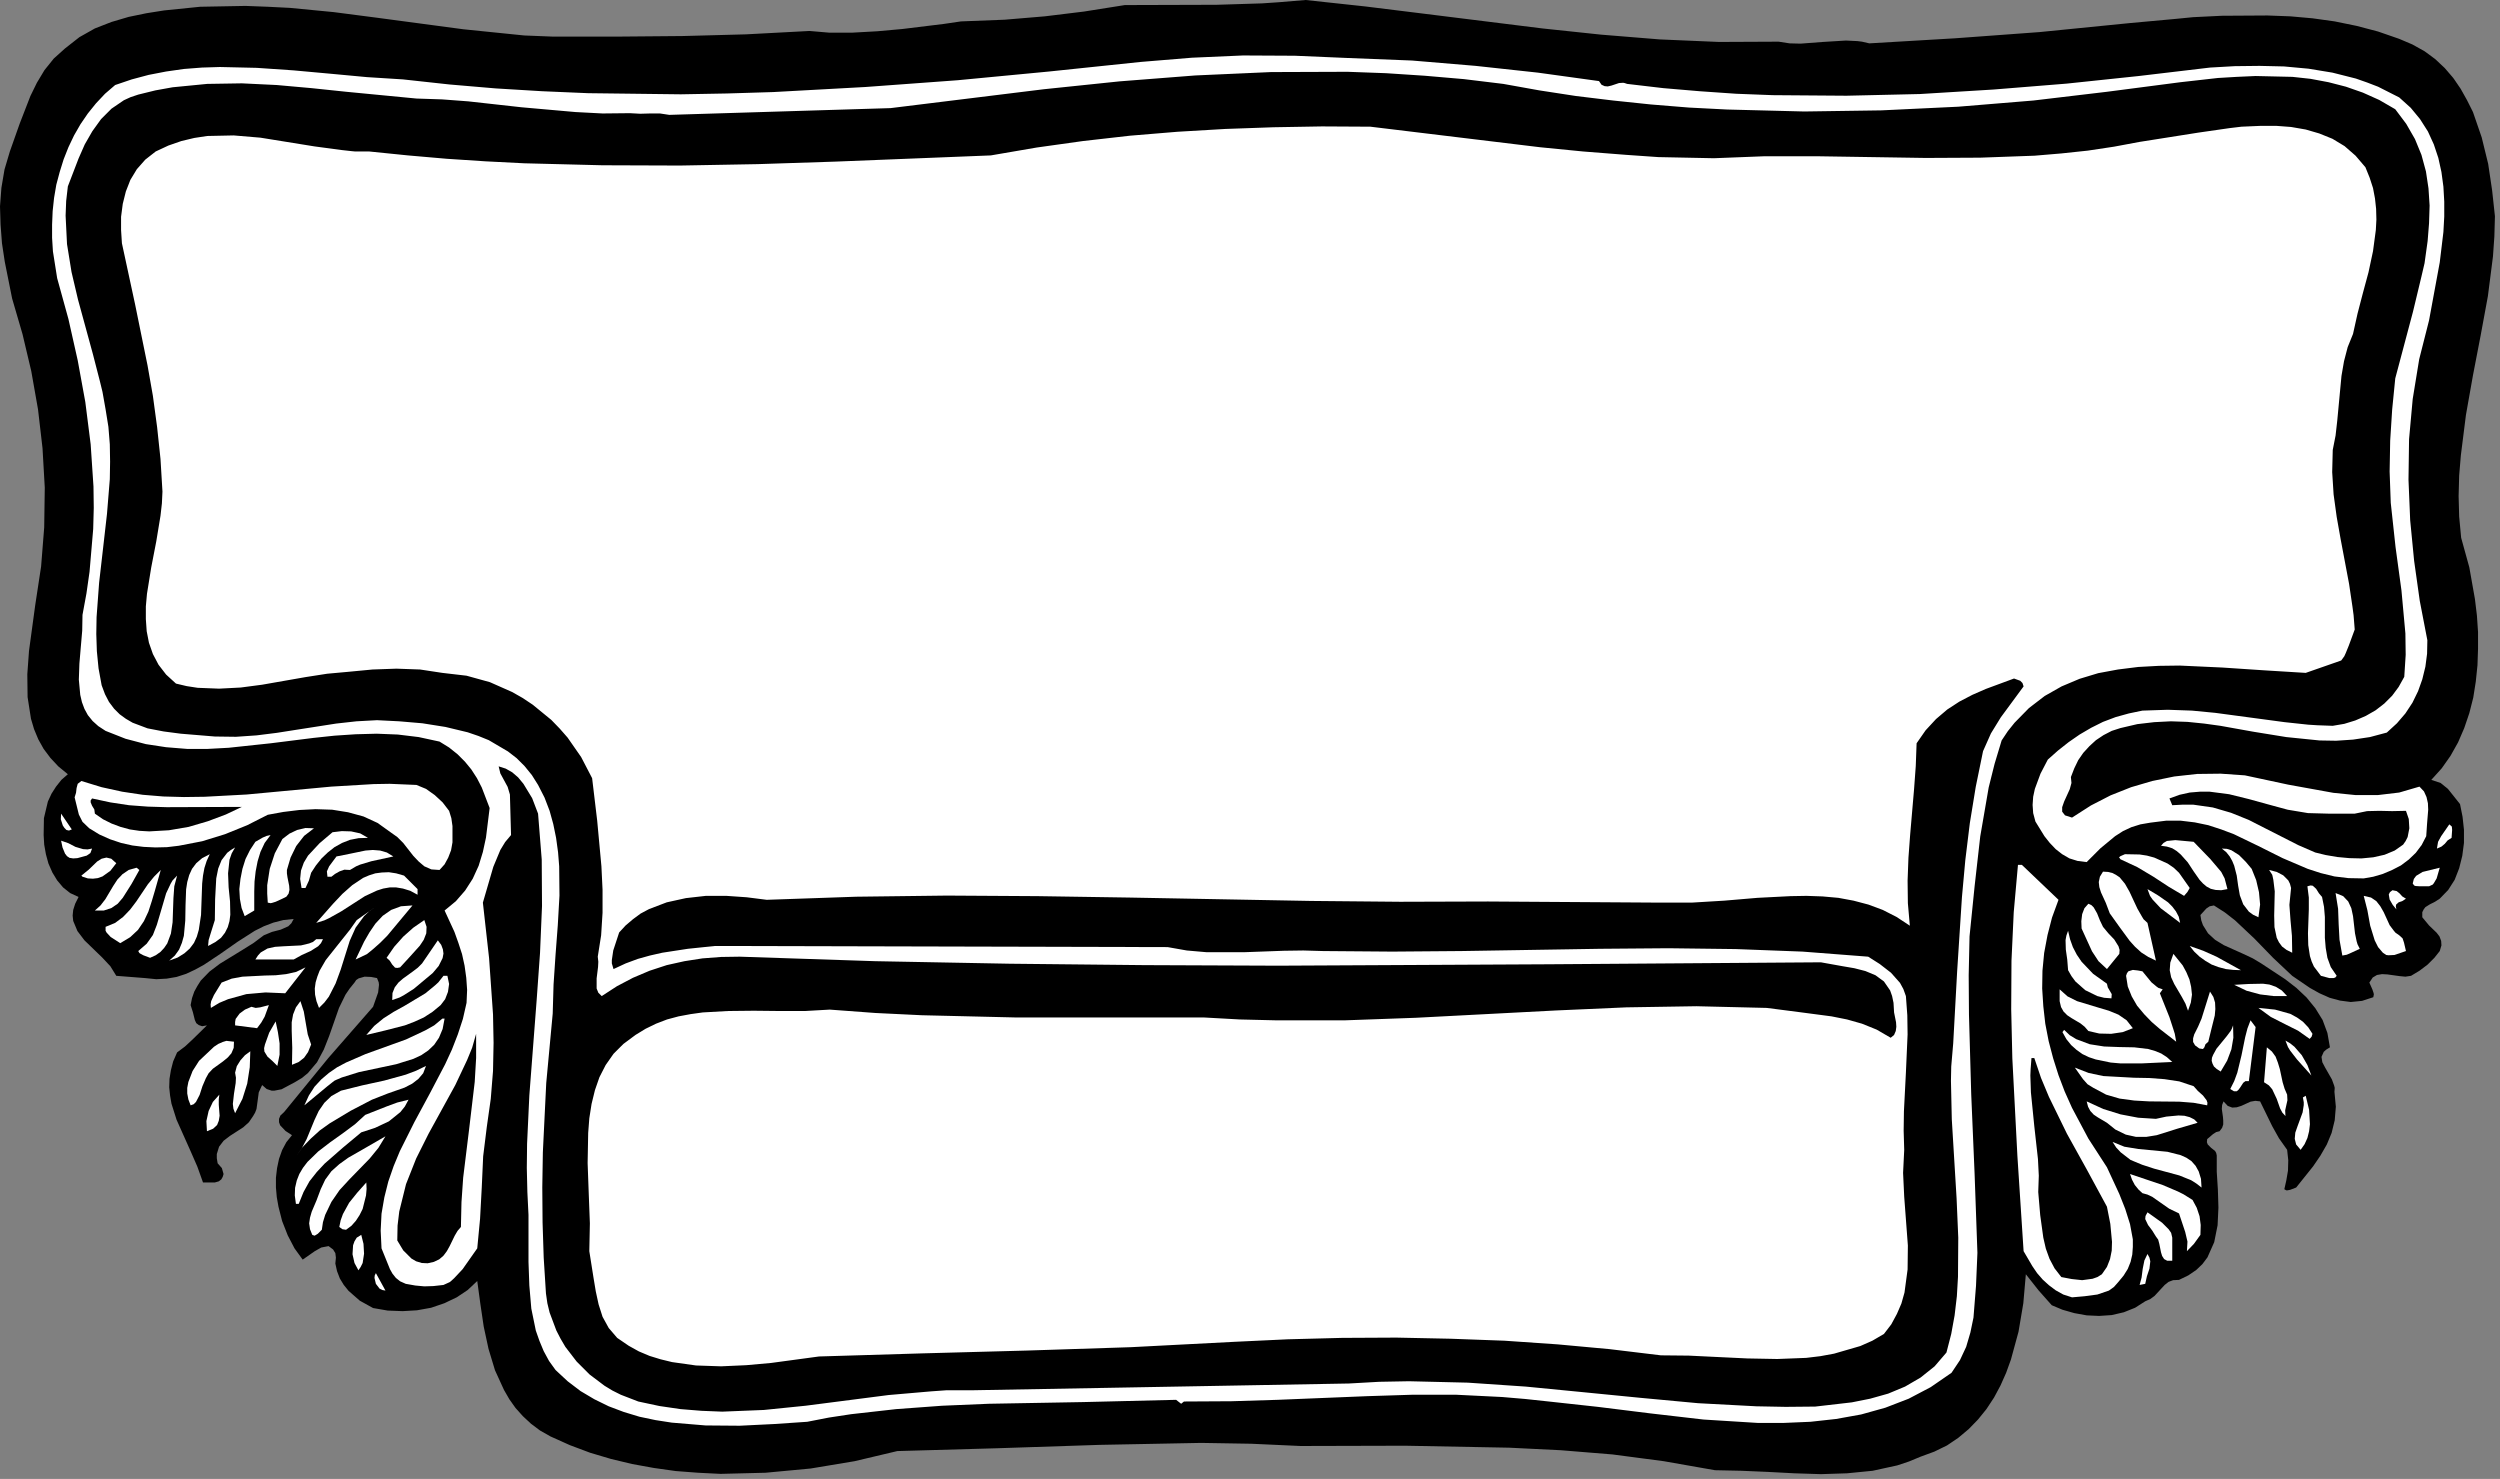 <?xml version="1.0" encoding="UTF-8" standalone="no"?>
<svg
   xmlns:dc="http://purl.org/dc/elements/1.1/"
   xmlns:cc="http://creativecommons.org/ns#"
   xmlns:rdf="http://www.w3.org/1999/02/22-rdf-syntax-ns#"
   xmlns:svg="http://www.w3.org/2000/svg"
   xmlns="http://www.w3.org/2000/svg"
   xmlns:sodipodi="http://sodipodi.sourceforge.net/DTD/sodipodi-0.dtd"
   xmlns:inkscape="http://www.inkscape.org/namespaces/inkscape"
   version="1.0"
   width="156.598mm"
   height="92.639mm"
   id="svg156"
   sodipodi:docname="CC001038.WMF">
  <rect width="100%" height="100%" fill="#808080" stroke="none"/>
  <sodipodi:namedview
     pagecolor="#ffffff"
     bordercolor="#666666"
     borderopacity="1"
     objecttolerance="10"
     gridtolerance="10"
     guidetolerance="10"
     inkscape:pageopacity="0"
     inkscape:pageshadow="2"
     inkscape:window-width="640"
     inkscape:window-height="480"
     id="namedview158" />
  <defs
     id="defs6">
    <clipPath
       clipPathUnits="userSpaceOnUse"
       id="clipWmfPath1">
      <path
         d="M 0,0 L 591.733,0 L 591.733,350 L 0,350 z"
         id="path2" />
    </clipPath>
    <pattern
       id="WMFhbasepattern"
       patternUnits="userSpaceOnUse"
       width="6"
       height="6"
       x="0"
       y="0" />
  </defs>
  <path
     style="fill:#000000;fill-rule:nonzero;fill-opacity:1;stroke:none;"
     clip-path="url(#clipWmfPath1)"
     d="  M 421.086,9.865   L 423.686,10.265   L 426.285,10.331   L 431.551,9.931   L 437.017,9.598   L 439.75,9.731   L 440.817,9.865   L 442.55,10.265   L 462.881,9.065   L 482.812,7.599   L 504.21,5.466   L 515.142,4.466   L 519.208,4.066   L 526.007,3.733   L 536.806,3.666   L 542.206,3.866   L 547.472,4.333   L 552.738,5.066   L 557.937,6.132   L 563.003,7.465   L 568.003,9.198   L 571.136,10.531   L 574.002,12.131   L 576.535,13.997   L 578.801,16.13   L 580.801,18.463   L 582.534,20.996   L 584.068,23.729   L 585.467,26.528   L 587.534,32.527   L 589.067,38.793   L 590,45.058   L 590.667,51.19   L 590.533,55.989   L 590.2,60.722   L 589,70.12   L 587.267,79.518   L 585.467,88.85   L 583.801,98.248   L 582.601,107.779   L 582.201,112.579   L 582.068,117.444   L 582.201,122.31   L 582.668,127.309   L 584.601,134.308   L 585.934,141.84   L 586.401,145.706   L 586.667,149.638   L 586.667,153.571   L 586.534,157.503   L 586.134,161.369   L 585.534,165.169   L 584.601,168.835   L 583.401,172.367   L 581.934,175.767   L 580.135,178.966   L 578.068,181.899   L 575.602,184.632   L 577.802,185.365   L 579.535,186.764   L 582.401,190.364   L 583.001,193.363   L 583.334,196.429   L 583.334,199.562   L 582.934,202.628   L 582.201,205.561   L 581.135,208.294   L 579.601,210.693   L 577.602,212.759   L 576.468,213.493   L 575.269,214.093   L 574.202,214.759   L 573.802,215.292   L 573.469,215.959   L 573.469,217.159   L 575.069,219.092   L 576.868,220.825   L 577.535,221.691   L 577.935,222.758   L 578.002,223.824   L 577.602,225.157   L 576.335,226.757   L 574.735,228.357   L 572.802,229.823   L 570.802,231.023   L 569.469,231.223   L 568.069,231.089   L 565.203,230.689   L 563.936,230.623   L 562.737,230.823   L 561.737,231.423   L 560.937,232.622   L 561.67,234.289   L 561.937,235.089   L 562.003,235.422   L 561.87,236.088   L 559.204,236.955   L 556.537,237.221   L 554.004,236.888   L 551.538,236.222   L 549.138,235.155   L 546.872,233.889   L 542.672,231.023   L 538.139,226.757   L 533.74,222.224   L 529.14,217.892   L 526.741,216.026   L 524.141,214.359   L 523.141,214.559   L 522.341,215.092   L 520.941,216.625   L 521.141,217.892   L 521.541,219.025   L 522.741,220.958   L 524.408,222.491   L 526.474,223.757   L 531.074,225.824   L 533.34,226.89   L 535.34,228.09   L 541.006,231.823   L 543.672,233.889   L 546.072,236.155   L 548.138,238.688   L 549.871,241.487   L 551.005,244.553   L 551.605,247.953   L 550.738,248.486   L 550.138,249.019   L 549.605,250.219   L 549.805,251.485   L 550.471,252.752   L 552.071,255.551   L 552.604,257.018   L 552.738,257.551   L 552.671,258.484   L 553.004,262.017   L 552.738,265.216   L 552.004,268.216   L 550.871,270.948   L 549.338,273.615   L 547.605,276.147   L 543.605,281.146   L 542.206,281.68   L 541.539,281.813   L 541.272,281.813   L 540.806,281.546   L 541.272,279.48   L 541.672,277.147   L 541.739,274.681   L 541.472,272.215   L 539.539,269.482   L 537.939,266.616   L 535.073,260.75   L 533.94,260.617   L 532.807,260.817   L 530.607,261.817   L 529.54,262.15   L 528.474,262.217   L 527.407,261.817   L 526.407,260.75   L 526.074,261.617   L 526.007,262.55   L 526.274,264.416   L 526.341,265.283   L 526.341,266.216   L 526.074,267.016   L 525.474,267.816   L 524.674,268.016   L 523.941,268.482   L 522.541,269.682   L 522.474,270.415   L 522.674,270.948   L 523.474,271.748   L 524.408,272.481   L 524.674,272.948   L 524.808,273.548   L 524.808,277.414   L 525.074,281.613   L 525.207,285.879   L 525.008,290.078   L 524.208,294.077   L 522.608,297.677   L 521.408,299.276   L 519.941,300.676   L 518.075,301.942   L 515.875,303.009   L 514.475,303.076   L 513.409,303.476   L 512.476,304.209   L 511.676,305.075   L 510.076,306.808   L 509.076,307.541   L 507.876,308.075   L 505.476,309.608   L 502.81,310.674   L 499.944,311.341   L 496.944,311.541   L 494.011,311.407   L 491.078,310.874   L 488.278,310.074   L 485.745,309.008   L 482.612,305.475   L 479.613,301.676   L 479.013,308.541   L 477.88,315.273   L 476.08,321.872   L 474.947,325.005   L 473.613,328.004   L 472.08,330.87   L 470.28,333.603   L 468.281,336.069   L 466.081,338.336   L 463.614,340.402   L 460.948,342.202   L 457.948,343.668   L 454.682,344.868   L 451.949,346.001   L 449.149,346.934   L 443.35,348.2   L 437.284,348.8   L 431.085,349   L 424.819,348.8   L 418.486,348.467   L 412.22,348.2   L 406.021,348.067   L 393.889,345.934   L 381.757,344.334   L 369.492,343.335   L 357.293,342.735   L 332.629,342.268   L 307.899,342.335   L 296.233,341.802   L 284.368,341.602   L 260.304,342.068   L 236.107,342.868   L 212.443,343.535   L 202.311,345.934   L 191.912,347.667   L 181.246,348.667   L 170.581,348.934   L 165.248,348.667   L 159.982,348.267   L 154.783,347.534   L 149.65,346.601   L 144.65,345.401   L 139.718,343.935   L 134.918,342.135   L 130.319,340.069   L 127.852,338.669   L 125.719,337.069   L 123.786,335.269   L 122.053,333.337   L 120.586,331.27   L 119.32,329.071   L 117.187,324.405   L 115.654,319.339   L 114.52,314.074   L 113.721,308.675   L 112.987,303.276   L 110.721,305.409   L 108.121,307.142   L 105.188,308.541   L 102.055,309.608   L 98.722,310.208   L 95.323,310.408   L 91.79,310.274   L 88.323,309.674   L 85.19,307.941   L 82.524,305.608   L 81.391,304.209   L 80.458,302.676   L 79.791,300.943   L 79.391,299.143   L 79.524,297.743   L 79.391,296.677   L 78.858,295.81   L 77.791,295.01   L 76.058,295.344   L 74.525,296.21   L 71.659,298.21   L 69.725,295.544   L 68.126,292.478   L 66.792,289.078   L 65.926,285.679   L 65.526,283.413   L 65.326,281.146   L 65.326,278.814   L 65.593,276.547   L 66.059,274.348   L 66.792,272.281   L 67.792,270.415   L 69.126,268.749   L 67.592,267.749   L 66.326,266.416   L 66.059,265.683   L 66.059,264.883   L 66.393,264.083   L 67.259,263.283   L 77.725,250.486   L 88.323,238.355   L 89.523,234.955   L 89.723,233.156   L 89.657,232.556   L 89.257,231.556   L 87.857,231.289   L 86.324,231.223   L 84.924,231.623   L 84.324,232.022   L 83.924,232.622   L 82.791,234.022   L 81.791,235.488   L 80.258,238.621   L 77.925,245.287   L 76.658,248.486   L 75.058,251.485   L 72.858,254.085   L 71.459,255.218   L 69.792,256.218   L 66.659,257.884   L 64.926,258.217   L 64.326,258.217   L 63.126,257.818   L 62.06,256.884   L 61.26,258.617   L 60.993,260.617   L 60.726,262.55   L 60.393,263.416   L 59.927,264.216   L 58.927,265.683   L 57.594,266.883   L 54.394,268.949   L 52.927,270.082   L 51.861,271.482   L 51.328,273.215   L 51.328,274.214   L 51.528,275.414   L 52.527,276.547   L 52.927,277.947   L 52.727,278.614   L 52.394,279.213   L 51.794,279.68   L 50.861,279.947   L 48.061,279.947   L 46.728,276.214   L 45.128,272.548   L 41.795,265.083   L 40.595,261.284   L 40.262,259.351   L 40.062,257.418   L 40.129,255.418   L 40.462,253.352   L 40.995,251.285   L 41.929,249.153   L 43.795,247.753   L 45.595,246.086   L 48.994,242.754   L 47.861,242.954   L 47.061,242.687   L 46.461,242.221   L 46.128,241.487   L 45.662,239.621   L 45.128,237.955   L 45.462,236.288   L 45.995,234.755   L 46.728,233.422   L 47.528,232.156   L 49.594,230.023   L 52.061,228.157   L 57.394,224.891   L 60.06,223.224   L 62.46,221.424   L 64.393,220.625   L 66.459,220.091   L 68.259,219.292   L 68.992,218.558   L 69.526,217.559   L 67.059,217.825   L 64.726,218.425   L 62.46,219.292   L 60.327,220.358   L 56.26,222.958   L 52.261,225.757   L 48.261,228.423   L 46.195,229.556   L 44.062,230.556   L 41.795,231.289   L 39.462,231.689   L 36.996,231.823   L 34.329,231.556   L 27.53,231.023   L 26.13,228.756   L 24.197,226.69   L 19.998,222.624   L 18.331,220.425   L 17.331,218.025   L 17.198,216.759   L 17.331,215.426   L 17.798,213.959   L 18.598,212.36   L 16.598,211.426   L 14.932,210.093   L 13.532,208.427   L 12.399,206.561   L 11.465,204.428   L 10.865,202.228   L 10.465,199.962   L 10.332,197.696   L 10.399,193.696   L 11.332,189.764   L 12.199,187.898   L 13.265,186.231   L 14.532,184.632   L 16.065,183.298   L 13.798,181.432   L 11.932,179.433   L 10.332,177.3   L 9.066,175.033   L 8.066,172.634   L 7.333,170.168   L 6.533,165.035   L 6.466,159.636   L 6.866,154.104   L 8.332,143.306   L 9.732,134.108   L 10.465,124.843   L 10.599,115.445   L 10.066,106.113   L 8.999,96.915   L 7.399,87.85   L 5.333,79.118   L 2.866,70.653   L 1.133,61.988   L 0.467,57.589   L 0.133,53.19   L 0,48.857   L 0.333,44.458   L 1.067,40.126   L 2.333,35.86   L 4.666,29.261   L 7.199,22.729   L 8.732,19.596   L 10.532,16.597   L 12.732,13.864   L 15.398,11.464   L 18.798,8.798   L 22.464,6.732   L 26.397,5.199   L 30.463,3.999   L 34.663,3.133   L 38.862,2.466   L 47.395,1.6   L 58.127,1.4   L 63.393,1.6   L 68.659,1.866   L 78.991,2.866   L 89.257,4.199   L 109.721,6.932   L 120.186,7.998   L 124.119,8.398   L 130.852,8.665   L 146.384,8.665   L 161.582,8.532   L 176.58,8.132   L 191.645,7.332   L 196.311,7.732   L 201.777,7.732   L 207.71,7.399   L 213.643,6.865   L 223.441,5.666   L 227.508,5.066   L 237.84,4.666   L 247.372,3.866   L 256.638,2.733   L 266.303,1.2   L 288.034,1.133   L 298.766,0.8   L 302.699,0.533   L 309.099,0   L 323.297,1.533   L 337.295,3.266   L 365.159,6.732   L 379.024,8.198   L 392.956,9.332   L 406.954,9.931   L 421.086,9.865  z "
     id="path8" />
  <path
     style="fill:#ffffff;fill-rule:nonzero;fill-opacity:1;stroke:none;"
     clip-path="url(#clipWmfPath1)"
     d="  M 378.557,19.196   L 379.157,20.063   L 379.891,20.396   L 380.624,20.463   L 381.49,20.263   L 383.29,19.663   L 384.29,19.596   L 384.623,19.663   L 385.223,19.863   L 393.756,20.863   L 402.355,21.596   L 411.02,22.196   L 419.686,22.529   L 437.151,22.662   L 454.549,22.262   L 471.947,21.196   L 489.278,19.796   L 506.343,17.997   L 523.208,15.997   L 529.074,15.664   L 534.94,15.597   L 540.739,15.73   L 546.538,16.264   L 552.204,17.197   L 557.737,18.596   L 560.404,19.53   L 563.003,20.529   L 568.003,23.062   L 570.736,25.528   L 572.935,28.195   L 574.802,31.127   L 576.202,34.193   L 577.268,37.393   L 578.002,40.726   L 578.468,44.192   L 578.668,47.724   L 578.668,51.257   L 578.468,54.923   L 577.602,62.122   L 575.069,75.852   L 572.735,85.05   L 571.202,94.449   L 570.336,103.98   L 570.202,113.578   L 570.602,123.177   L 571.536,132.775   L 572.869,142.24   L 574.669,151.571   L 574.602,154.771   L 574.202,157.837   L 573.469,160.836   L 572.469,163.636   L 571.136,166.368   L 569.469,168.901   L 567.469,171.234   L 565.07,173.434   L 561.07,174.5   L 557.071,175.1   L 553.071,175.367   L 549.138,175.3   L 541.272,174.5   L 533.473,173.234   L 525.674,171.834   L 521.808,171.301   L 517.875,170.901   L 513.942,170.767   L 510.009,170.967   L 506.01,171.434   L 502.01,172.367   L 499.944,173.034   L 498.011,174.034   L 496.211,175.233   L 494.678,176.633   L 493.211,178.233   L 492.011,179.966   L 491.078,181.899   L 490.278,183.965   L 490.411,185.365   L 490.011,186.831   L 488.678,189.764   L 488.212,191.097   L 488.212,192.163   L 488.878,193.03   L 490.545,193.563   L 495.011,190.697   L 499.677,188.297   L 504.543,186.365   L 509.543,184.898   L 514.742,183.832   L 520.141,183.232   L 525.741,183.165   L 531.473,183.565   L 541.739,185.765   L 552.404,187.698   L 557.671,188.231   L 562.937,188.231   L 568.003,187.631   L 572.802,186.231   L 573.869,187.364   L 574.469,188.697   L 574.802,190.164   L 574.869,191.697   L 574.602,194.963   L 574.402,197.962   L 573.335,200.029   L 571.936,201.895   L 570.269,203.495   L 568.403,204.894   L 566.336,205.961   L 564.136,206.894   L 561.87,207.56   L 559.604,207.96   L 556.004,207.894   L 552.671,207.494   L 549.405,206.694   L 546.338,205.694   L 540.406,203.161   L 534.673,200.295   L 528.874,197.496   L 525.874,196.363   L 522.808,195.363   L 519.608,194.696   L 516.275,194.296   L 512.809,194.296   L 509.076,194.763   L 506.743,195.163   L 504.61,195.829   L 502.61,196.763   L 500.744,197.962   L 497.277,200.828   L 494.011,204.094   L 491.878,203.828   L 489.945,203.228   L 488.212,202.228   L 486.679,201.028   L 485.279,199.562   L 484.012,197.962   L 481.879,194.496   L 481.346,192.497   L 481.212,190.564   L 481.346,188.631   L 481.746,186.764   L 483.079,183.165   L 484.812,179.832   L 487.212,177.699   L 489.745,175.7   L 492.345,173.9   L 495.078,172.301   L 497.877,170.901   L 500.877,169.768   L 504.01,168.901   L 507.21,168.235   L 513.209,168.035   L 518.942,168.235   L 524.474,168.768   L 529.94,169.501   L 540.872,170.967   L 546.472,171.567   L 548.605,171.701   L 552.271,171.834   L 555.004,171.367   L 557.604,170.568   L 560.07,169.501   L 562.403,168.168   L 564.47,166.568   L 566.336,164.702   L 567.869,162.636   L 569.203,160.236   L 569.536,155.037   L 569.469,149.971   L 568.536,139.773   L 567.136,129.509   L 566.003,119.044   L 565.736,111.645   L 565.87,104.313   L 566.336,96.982   L 567.069,89.583   L 571.269,73.786   L 573.269,65.454   L 574.002,62.321   L 574.735,57.056   L 575.069,52.857   L 575.202,48.657   L 574.935,44.592   L 574.335,40.592   L 573.269,36.66   L 571.736,32.927   L 569.669,29.328   L 567.069,25.862   L 563.27,23.662   L 559.404,21.929   L 555.404,20.529   L 551.271,19.463   L 547.005,18.663   L 542.739,18.197   L 534.007,17.997   L 529.54,18.197   L 525.074,18.463   L 516.209,19.463   L 498.81,21.729   L 481.412,23.795   L 463.614,25.262   L 445.416,26.128   L 427.152,26.395   L 408.887,25.928   L 399.822,25.462   L 390.823,24.729   L 381.89,23.795   L 373.091,22.729   L 364.426,21.396   L 355.893,19.863   L 346.561,18.73   L 337.295,17.93   L 328.163,17.33   L 319.031,16.997   L 300.899,17.063   L 282.968,17.863   L 265.037,19.263   L 247.106,21.129   L 210.843,25.595   L 158.449,27.195   L 156.249,26.862   L 153.916,26.862   L 151.583,26.928   L 149.117,26.795   L 142.651,26.862   L 136.251,26.528   L 123.453,25.395   L 110.854,23.995   L 104.655,23.529   L 98.589,23.329   L 81.991,21.729   L 73.725,20.863   L 65.526,20.13   L 57.26,19.73   L 49.061,19.863   L 40.862,20.663   L 36.796,21.396   L 32.73,22.396   L 30.93,22.996   L 29.33,23.729   L 26.397,25.728   L 23.931,28.195   L 21.864,31.061   L 20.064,34.193   L 18.598,37.526   L 16.065,44.125   L 15.665,47.591   L 15.532,51.057   L 15.865,57.789   L 16.931,64.388   L 18.465,70.92   L 21.998,83.851   L 23.664,90.316   L 24.264,92.782   L 24.997,96.915   L 25.664,101.047   L 25.997,105.18   L 26.064,109.313   L 25.997,113.445   L 25.33,121.644   L 24.397,129.842   L 23.464,137.974   L 22.864,146.106   L 22.797,150.105   L 22.931,154.171   L 23.331,158.237   L 24.064,162.236   L 24.864,164.369   L 25.797,166.168   L 26.997,167.768   L 28.33,169.101   L 29.797,170.168   L 31.396,171.101   L 34.929,172.434   L 38.729,173.167   L 42.795,173.7   L 50.861,174.367   L 55.86,174.433   L 60.726,174.1   L 65.526,173.5   L 70.192,172.767   L 79.591,171.301   L 84.39,170.767   L 89.257,170.501   L 94.523,170.767   L 99.989,171.234   L 105.455,172.101   L 110.721,173.367   L 113.254,174.233   L 115.72,175.233   L 120.253,177.899   L 122.32,179.499   L 124.186,181.365   L 125.919,183.498   L 127.386,185.831   L 128.919,188.831   L 130.119,191.963   L 130.985,195.096   L 131.652,198.362   L 132.118,201.762   L 132.385,205.094   L 132.452,212.026   L 132.052,219.092   L 131.519,226.09   L 131.052,233.089   L 130.852,239.954   L 129.319,256.418   L 128.519,272.815   L 128.386,281.08   L 128.452,289.412   L 128.719,297.743   L 129.252,306.208   L 129.585,308.541   L 130.119,310.741   L 131.719,315.007   L 132.718,316.94   L 133.852,318.873   L 136.518,322.339   L 139.584,325.405   L 143.117,328.071   L 144.984,329.204   L 146.983,330.204   L 151.116,331.803   L 156.116,332.87   L 161.115,333.603   L 166.048,334.003   L 170.981,334.203   L 180.846,333.803   L 190.712,332.803   L 210.376,330.27   L 220.375,329.404   L 224.108,329.137   L 230.441,329.137   L 319.364,327.538   L 326.497,327.138   L 333.562,327.004   L 347.494,327.338   L 361.226,328.271   L 374.891,329.604   L 388.423,330.937   L 402.021,332.203   L 415.82,332.937   L 422.752,333.07   L 429.752,333.003   L 438.417,332.003   L 442.75,331.137   L 447.016,329.937   L 451.016,328.271   L 454.682,326.138   L 458.015,323.472   L 460.815,320.206   L 461.948,315.807   L 462.748,311.407   L 463.281,306.875   L 463.548,302.276   L 463.614,293.011   L 463.214,283.679   L 462.081,265.016   L 461.881,255.885   L 461.948,252.485   L 462.415,247.02   L 463.348,229.956   L 464.481,212.426   L 465.281,203.628   L 466.347,194.896   L 467.747,186.298   L 469.48,177.833   L 471.347,173.634   L 473.68,169.834   L 479.079,162.502   L 478.813,161.703   L 478.279,161.169   L 476.813,160.636   L 470.147,163.102   L 466.947,164.502   L 463.881,166.102   L 461.015,167.968   L 458.348,170.234   L 455.882,172.9   L 453.749,175.966   L 453.549,181.365   L 453.149,186.831   L 452.216,197.696   L 451.816,203.095   L 451.616,208.494   L 451.682,213.826   L 452.149,219.158   L 449.016,217.092   L 445.75,215.426   L 442.35,214.159   L 438.817,213.226   L 435.218,212.56   L 431.485,212.226   L 427.685,212.093   L 423.886,212.16   L 416.086,212.56   L 408.221,213.226   L 400.488,213.693   L 392.956,213.693   L 352.294,213.426   L 331.496,213.493   L 310.298,213.293   L 267.37,212.493   L 245.706,212.16   L 224.175,212.026   L 202.71,212.293   L 181.513,213.026   L 176.78,212.426   L 171.981,212.093   L 167.115,212.093   L 162.382,212.626   L 157.849,213.626   L 153.649,215.226   L 151.65,216.292   L 149.85,217.625   L 148.117,219.092   L 146.583,220.758   L 145.184,225.024   L 144.85,227.29   L 144.85,228.09   L 145.25,229.423   L 148.117,228.09   L 150.983,227.023   L 153.849,226.224   L 156.782,225.557   L 162.848,224.624   L 169.248,223.957   L 276.436,224.224   L 280.968,225.024   L 285.568,225.424   L 294.767,225.424   L 303.966,225.09   L 308.565,225.024   L 313.231,225.157   L 329.63,225.29   L 346.028,225.157   L 378.757,224.624   L 394.956,224.491   L 410.954,224.691   L 426.752,225.29   L 442.284,226.49   L 445.017,228.223   L 447.683,230.289   L 449.816,232.689   L 450.616,234.155   L 451.216,235.822   L 451.549,240.354   L 451.616,244.887   L 451.216,253.952   L 450.749,263.083   L 450.683,267.682   L 450.816,272.215   L 450.549,277.68   L 450.816,283.346   L 451.682,294.877   L 451.616,300.543   L 450.883,306.008   L 450.149,308.608   L 449.083,311.074   L 447.75,313.54   L 446.016,315.807   L 443.283,317.406   L 440.417,318.673   L 434.218,320.472   L 430.951,321.072   L 427.618,321.472   L 420.753,321.739   L 413.687,321.605   L 406.688,321.272   L 399.822,320.939   L 393.222,320.872   L 381.09,319.406   L 368.758,318.273   L 356.16,317.406   L 343.428,316.94   L 330.563,316.673   L 317.698,316.74   L 304.899,317.073   L 292.167,317.673   L 267.77,318.939   L 243.106,319.739   L 218.375,320.406   L 193.911,321.139   L 182.579,322.672   L 176.647,323.205   L 170.714,323.472   L 164.781,323.272   L 159.115,322.472   L 156.382,321.805   L 153.783,321.006   L 151.25,319.939   L 148.85,318.606   L 146.117,316.74   L 144.117,314.407   L 142.651,311.741   L 141.717,308.808   L 141.051,305.742   L 140.518,302.542   L 139.518,296.21   L 139.651,289.612   L 139.384,282.613   L 139.118,275.348   L 139.251,268.216   L 139.518,264.75   L 140.051,261.35   L 140.851,258.084   L 141.917,255.018   L 143.384,252.152   L 145.25,249.486   L 147.583,247.153   L 150.45,245.02   L 152.849,243.554   L 155.316,242.354   L 157.916,241.354   L 160.649,240.621   L 163.515,240.088   L 166.381,239.688   L 172.381,239.354   L 178.447,239.288   L 184.579,239.354   L 190.579,239.354   L 196.445,239.021   L 207.243,239.821   L 218.242,240.354   L 240.706,240.887   L 285.101,240.887   L 293.5,241.354   L 301.833,241.554   L 318.564,241.554   L 335.229,240.954   L 351.827,240.088   L 368.425,239.221   L 385.023,238.488   L 401.621,238.221   L 418.286,238.621   L 426.019,239.621   L 433.618,240.621   L 437.284,241.354   L 440.817,242.354   L 444.283,243.754   L 447.616,245.687   L 448.416,245.02   L 448.816,244.087   L 448.949,243.087   L 448.883,242.021   L 448.416,239.688   L 448.283,237.421   L 447.95,235.822   L 447.483,234.489   L 446.016,232.356   L 444.017,230.889   L 441.617,229.89   L 439.017,229.223   L 436.284,228.756   L 431.085,227.823   L 366.425,228.29   L 302.633,228.623   L 270.836,228.49   L 239.04,228.157   L 207.177,227.557   L 175.114,226.49   L 170.714,226.557   L 166.315,226.89   L 162.048,227.557   L 157.849,228.49   L 153.783,229.823   L 149.85,231.489   L 146.05,233.489   L 142.451,235.822   L 141.651,235.022   L 141.251,234.022   L 141.251,231.623   L 141.584,228.956   L 141.651,227.69   L 141.517,226.49   L 142.317,221.424   L 142.651,216.092   L 142.651,210.627   L 142.384,205.094   L 141.384,194.296   L 140.184,184.232   L 137.584,179.233   L 134.385,174.633   L 132.518,172.5   L 130.519,170.434   L 126.119,166.835   L 123.719,165.235   L 121.253,163.835   L 115.987,161.503   L 110.454,159.97   L 104.722,159.303   L 99.455,158.503   L 93.856,158.303   L 88.19,158.503   L 82.591,159.036   L 77.458,159.503   L 72.325,160.303   L 62.06,162.102   L 56.994,162.769   L 51.861,163.036   L 46.795,162.836   L 44.195,162.436   L 41.662,161.836   L 39.329,159.703   L 37.529,157.37   L 36.196,154.837   L 35.263,152.171   L 34.729,149.438   L 34.529,146.572   L 34.529,143.573   L 34.796,140.573   L 35.796,134.374   L 36.996,128.176   L 37.996,122.11   L 38.329,119.177   L 38.462,116.378   L 37.996,108.646   L 37.196,101.114   L 36.196,93.715   L 34.929,86.517   L 31.996,72.12   L 28.863,57.589   L 28.663,54.456   L 28.663,51.324   L 29.063,48.257   L 29.797,45.325   L 30.863,42.592   L 32.396,40.059   L 34.396,37.793   L 36.863,35.86   L 39.862,34.46   L 42.928,33.394   L 45.995,32.66   L 49.061,32.194   L 55.327,32.061   L 61.66,32.594   L 74.458,34.66   L 80.924,35.527   L 83.324,35.793   L 84.057,35.86   L 87.39,35.86   L 96.589,36.793   L 105.788,37.593   L 114.92,38.193   L 124.119,38.659   L 142.584,39.126   L 160.982,39.193   L 179.38,38.859   L 197.844,38.259   L 234.574,36.793   L 245.439,34.927   L 256.371,33.394   L 267.503,32.127   L 278.769,31.194   L 290.101,30.528   L 301.499,30.128   L 312.965,29.928   L 324.43,29.994   L 364.626,34.86   L 374.758,35.86   L 384.957,36.66   L 392.622,37.193   L 405.754,37.46   L 417.753,36.993   L 430.218,36.993   L 455.882,37.393   L 468.814,37.326   L 481.679,36.86   L 488.012,36.326   L 494.278,35.66   L 500.477,34.727   L 506.543,33.594   L 520.475,31.394   L 527.874,30.328   L 530.674,29.994   L 535.273,29.794   L 538.873,29.794   L 542.406,30.061   L 545.872,30.661   L 549.071,31.594   L 552.204,32.86   L 555.071,34.593   L 557.671,36.86   L 560.004,39.592   L 561.003,42.059   L 561.803,44.525   L 562.27,46.991   L 562.537,49.457   L 562.603,51.99   L 562.47,54.456   L 561.803,59.455   L 560.737,64.454   L 559.404,69.387   L 558.137,74.253   L 557.071,79.052   L 555.804,82.184   L 554.937,85.517   L 554.338,88.983   L 554.004,92.516   L 553.338,99.581   L 552.938,103.114   L 552.271,106.513   L 552.138,111.779   L 552.471,117.044   L 553.204,122.377   L 554.138,127.642   L 556.137,138.24   L 556.937,143.639   L 557.204,145.639   L 557.471,149.038   L 556.071,152.838   L 555.337,154.637   L 555.004,155.37   L 554.271,156.37   L 545.872,159.303   L 536.14,158.703   L 526.141,158.037   L 516.009,157.57   L 511.076,157.637   L 506.21,157.903   L 501.41,158.503   L 496.744,159.37   L 492.345,160.703   L 488.078,162.502   L 484.079,164.769   L 480.346,167.635   L 476.946,171.101   L 475.346,173.1   L 473.88,175.3   L 472.213,180.832   L 470.814,186.431   L 468.814,198.029   L 467.481,209.827   L 466.281,221.691   L 466.081,230.889   L 466.147,240.221   L 466.681,259.084   L 467.481,277.947   L 468.147,296.61   L 467.814,304.409   L 467.214,311.941   L 466.481,315.473   L 465.481,318.873   L 464.014,322.005   L 462.015,325.005   L 457.082,328.404   L 451.882,331.137   L 446.35,333.27   L 440.617,334.87   L 434.684,335.936   L 428.618,336.603   L 422.352,336.869   L 416.086,336.869   L 403.288,336.069   L 390.623,334.603   L 378.291,333.07   L 366.692,331.803   L 361.093,331.204   L 355.627,330.737   L 344.828,330.204   L 334.229,330.204   L 323.697,330.537   L 302.433,331.404   L 291.567,331.737   L 280.302,331.803   L 279.635,332.337   L 278.435,331.404   L 256.438,331.937   L 234.107,332.337   L 223.042,332.803   L 212.176,333.603   L 201.511,334.803   L 196.245,335.603   L 191.112,336.603   L 183.246,337.136   L 175.114,337.536   L 167.048,337.469   L 159.049,336.803   L 155.183,336.203   L 151.383,335.403   L 147.65,334.27   L 144.117,332.937   L 140.717,331.27   L 137.451,329.337   L 134.385,327.004   L 131.519,324.338   L 129.985,322.205   L 128.719,319.872   L 127.719,317.473   L 126.852,315.007   L 125.786,309.808   L 125.319,304.342   L 125.119,298.743   L 125.119,293.144   L 125.119,287.612   L 124.853,282.213   L 124.719,276.481   L 124.786,270.748   L 125.319,259.351   L 127.052,236.755   L 127.852,225.557   L 128.319,214.492   L 128.252,203.495   L 127.386,192.63   L 125.986,188.964   L 123.919,185.565   L 122.653,184.032   L 121.253,182.832   L 119.72,181.965   L 118.053,181.432   L 118.453,183.098   L 119.32,184.698   L 120.186,186.298   L 120.72,188.098   L 120.986,197.696   L 119.587,199.362   L 118.453,201.228   L 116.787,205.228   L 114.32,213.693   L 115.787,226.823   L 116.72,240.154   L 116.853,246.886   L 116.72,253.552   L 116.187,260.15   L 115.254,266.749   L 114.387,273.748   L 114.054,281.146   L 113.654,288.545   L 112.987,295.544   L 109.521,300.476   L 107.521,302.609   L 106.721,303.342   L 106.455,303.542   L 104.988,304.209   L 102.588,304.475   L 100.455,304.542   L 98.322,304.342   L 96.056,303.942   L 94.723,303.342   L 93.723,302.542   L 92.923,301.543   L 92.323,300.476   L 91.323,298.01   L 90.323,295.544   L 90.123,291.345   L 90.323,287.345   L 90.99,283.479   L 91.923,279.747   L 93.19,276.081   L 94.656,272.548   L 98.122,265.616   L 101.789,258.817   L 105.388,251.952   L 106.988,248.486   L 108.388,244.887   L 109.588,241.221   L 110.454,237.421   L 110.588,234.355   L 110.388,231.489   L 109.988,228.623   L 109.388,225.89   L 108.521,223.224   L 107.588,220.625   L 105.255,215.559   L 107.921,213.359   L 110.121,210.827   L 111.921,208.027   L 113.321,204.961   L 114.32,201.695   L 115.054,198.296   L 115.92,191.297   L 114.054,186.431   L 112.921,184.232   L 111.587,182.165   L 110.054,180.299   L 108.321,178.566   L 106.321,176.966   L 104.055,175.567   L 99.122,174.5   L 94.189,173.9   L 89.19,173.7   L 84.191,173.834   L 79.191,174.167   L 74.192,174.7   L 64.126,175.966   L 54.127,177.033   L 49.194,177.3   L 44.262,177.3   L 39.329,176.9   L 34.529,176.166   L 29.73,174.9   L 24.997,173.034   L 23.264,171.901   L 21.931,170.701   L 20.798,169.301   L 19.998,167.835   L 19.398,166.235   L 18.998,164.502   L 18.665,160.903   L 18.798,157.103   L 19.131,153.171   L 19.464,149.305   L 19.531,145.572   L 20.464,140.507   L 21.198,135.374   L 22.064,125.243   L 22.197,120.244   L 22.131,115.178   L 21.464,105.18   L 20.198,95.182   L 18.398,85.317   L 16.198,75.519   L 13.532,65.854   L 12.532,59.522   L 12.332,56.323   L 12.332,53.19   L 12.465,49.99   L 12.799,46.858   L 13.332,43.725   L 14.132,40.726   L 15.065,37.726   L 16.198,34.86   L 17.531,32.061   L 19.065,29.394   L 20.798,26.862   L 22.731,24.462   L 24.864,22.196   L 27.264,20.13   L 31.196,18.796   L 35.196,17.73   L 39.329,16.93   L 43.528,16.33   L 47.795,15.997   L 52.061,15.864   L 60.793,16.064   L 69.526,16.663   L 78.325,17.463   L 86.924,18.263   L 95.389,18.796   L 106.388,19.996   L 117.32,20.929   L 128.319,21.596   L 139.251,22.062   L 161.182,22.329   L 172.114,22.129   L 183.046,21.796   L 204.91,20.596   L 226.708,18.996   L 248.372,16.93   L 270.036,14.664   L 282.168,13.664   L 294.3,13.131   L 306.565,13.197   L 319.097,13.731   L 334.296,14.331   L 349.361,15.597   L 364.092,17.197   L 378.557,19.196  z "
     id="path10" />
  <path
     style="fill:#ffffff;fill-rule:nonzero;fill-opacity:1;stroke:none;"
     clip-path="url(#clipWmfPath1)"
     d="  M 98.589,185.831   L 100.855,186.764   L 102.922,188.231   L 104.788,189.964   L 106.321,191.963   L 106.855,193.696   L 107.121,195.563   L 107.121,199.429   L 106.788,201.295   L 106.121,203.028   L 105.255,204.628   L 104.055,205.961   L 102.122,205.827   L 100.455,205.094   L 99.122,203.961   L 97.856,202.628   L 95.456,199.562   L 94.056,198.162   L 92.456,197.029   L 89.39,194.83   L 86.057,193.297   L 82.391,192.297   L 78.658,191.697   L 74.725,191.564   L 70.859,191.763   L 67.059,192.23   L 63.393,192.897   L 58.527,195.363   L 53.261,197.496   L 47.861,199.162   L 42.329,200.229   L 39.529,200.562   L 36.796,200.628   L 33.996,200.495   L 31.33,200.162   L 28.663,199.562   L 26.064,198.695   L 23.531,197.562   L 21.131,196.096   L 19.531,194.563   L 18.665,192.83   L 17.665,188.764   L 17.998,187.698   L 18.131,186.564   L 18.398,185.565   L 19.264,184.898   L 24.064,186.365   L 28.93,187.431   L 33.796,188.164   L 38.662,188.564   L 43.528,188.697   L 48.461,188.631   L 58.393,188.098   L 78.391,186.231   L 88.457,185.631   L 92.256,185.565   L 98.589,185.831  z "
     id="path12" />
  <path
     style="fill:#000000;fill-rule:nonzero;fill-opacity:1;stroke:none;"
     clip-path="url(#clipWmfPath1)"
     d="  M 557.471,192.63   L 560.404,192.03   L 563.337,191.963   L 566.336,192.03   L 569.602,191.963   L 570.269,193.896   L 570.402,196.096   L 570.002,198.162   L 569.536,199.095   L 568.936,199.962   L 566.936,201.362   L 564.536,202.361   L 561.87,202.961   L 559.07,203.228   L 556.204,203.161   L 553.338,202.895   L 550.605,202.428   L 548.138,201.828   L 544.139,200.095   L 540.206,198.096   L 532.34,194.096   L 528.207,192.43   L 523.874,191.164   L 519.208,190.497   L 516.808,190.497   L 514.275,190.63   L 513.609,189.031   L 516.009,188.164   L 518.408,187.631   L 520.808,187.431   L 523.141,187.431   L 527.741,188.031   L 532.34,189.164   L 536.94,190.43   L 541.606,191.697   L 546.405,192.497   L 551.338,192.63   L 557.471,192.63  z "
     id="path14" />
  <path
     style="fill:#000000;fill-rule:nonzero;fill-opacity:1;stroke:none;"
     clip-path="url(#clipWmfPath1)"
     d="  M 57.26,191.03   L 53.461,192.83   L 49.194,194.43   L 44.662,195.763   L 39.995,196.563   L 35.329,196.829   L 32.996,196.696   L 30.73,196.363   L 28.53,195.763   L 26.397,194.963   L 24.397,193.963   L 22.464,192.63   L 22.331,191.63   L 21.798,190.764   L 21.464,189.964   L 21.464,189.497   L 21.798,189.031   L 26.13,189.964   L 30.53,190.63   L 34.996,190.964   L 39.462,191.097   L 57.26,191.03  z "
     id="path16" />
  <path
     style="fill:#ffffff;fill-rule:nonzero;fill-opacity:1;stroke:none;"
     clip-path="url(#clipWmfPath1)"
     d="  M 16.998,196.363   L 16.331,196.629   L 15.732,196.496   L 15.265,196.029   L 14.865,195.429   L 14.398,193.963   L 14.465,192.63   L 16.998,196.363  z "
     id="path18" />
  <path
     style="fill:#ffffff;fill-rule:nonzero;fill-opacity:1;stroke:none;"
     clip-path="url(#clipWmfPath1)"
     d="  M 580.401,198.362   L 579.468,198.962   L 578.801,199.762   L 578.002,200.429   L 576.935,200.895   L 577.202,199.295   L 577.935,197.962   L 579.868,195.163   L 580.468,195.696   L 580.535,196.496   L 580.401,198.362  z "
     id="path20" />
  <path
     style="fill:#ffffff;fill-rule:nonzero;fill-opacity:1;stroke:none;"
     clip-path="url(#clipWmfPath1)"
     d="  M 74.325,196.096   L 71.992,197.896   L 70.125,200.295   L 68.792,203.028   L 67.926,205.961   L 67.926,206.761   L 68.059,207.694   L 68.459,209.693   L 68.526,210.693   L 68.326,211.56   L 67.792,212.293   L 66.859,212.759   L 65.259,213.493   L 64.393,213.759   L 64.059,213.826   L 63.393,213.693   L 63.26,211.56   L 63.26,209.56   L 63.859,205.694   L 65.059,202.028   L 66.859,198.629   L 68.526,197.362   L 70.325,196.496   L 72.325,196.029   L 74.325,196.096  z "
     id="path22" />
  <path
     style="fill:#ffffff;fill-rule:nonzero;fill-opacity:1;stroke:none;"
     clip-path="url(#clipWmfPath1)"
     d="  M 87.124,198.362   L 84.924,198.429   L 82.857,198.829   L 80.991,199.562   L 79.191,200.562   L 77.591,201.828   L 76.125,203.228   L 74.792,204.894   L 73.658,206.627   L 73.125,208.494   L 72.325,210.227   L 71.392,210.227   L 71.059,208.094   L 71.259,206.094   L 71.925,204.228   L 72.925,202.561   L 75.658,199.629   L 78.724,197.029   L 80.924,196.763   L 83.124,196.829   L 85.257,197.296   L 87.124,198.362  z "
     id="path24" />
  <path
     style="fill:#ffffff;fill-rule:nonzero;fill-opacity:1;stroke:none;"
     clip-path="url(#clipWmfPath1)"
     d="  M 64.059,197.696   L 62.66,199.562   L 61.66,201.695   L 60.993,203.894   L 60.527,206.294   L 60.26,208.694   L 60.193,211.093   L 60.193,215.559   L 57.927,216.892   L 57.194,214.959   L 56.794,212.826   L 56.66,210.493   L 56.927,208.094   L 57.394,205.694   L 58.127,203.361   L 59.193,201.228   L 60.46,199.295   L 62.193,198.296   L 63.126,197.896   L 64.059,197.696  z "
     id="path26" />
  <path
     style="fill:#ffffff;fill-rule:nonzero;fill-opacity:1;stroke:none;"
     clip-path="url(#clipWmfPath1)"
     d="  M 21.798,200.895   L 21.398,201.962   L 20.531,202.561   L 18.331,203.161   L 17.331,203.228   L 16.465,203.095   L 15.865,202.695   L 15.398,202.095   L 14.798,200.628   L 14.465,199.029   L 16.198,199.629   L 17.865,200.495   L 19.664,201.028   L 20.731,201.095   L 21.798,200.895  z "
     id="path28" />
  <path
     style="fill:#ffffff;fill-rule:nonzero;fill-opacity:1;stroke:none;"
     clip-path="url(#clipWmfPath1)"
     d="  M 526.674,207.96   L 527.341,210.493   L 525.874,210.76   L 524.541,210.693   L 523.408,210.427   L 522.408,209.893   L 521.541,209.16   L 520.741,208.294   L 519.341,206.294   L 517.942,204.161   L 516.275,202.295   L 515.342,201.495   L 514.275,200.828   L 513.009,200.429   L 511.609,200.229   L 512.209,199.562   L 513.009,199.095   L 515.009,198.895   L 519.341,199.295   L 523.274,203.361   L 525.141,205.561   L 525.874,206.427   L 526.674,207.96  z "
     id="path30" />
  <path
     style="fill:#ffffff;fill-rule:nonzero;fill-opacity:1;stroke:none;"
     clip-path="url(#clipWmfPath1)"
     d="  M 55.66,200.628   L 54.86,202.028   L 54.327,203.561   L 53.994,206.761   L 54.127,210.093   L 54.461,213.426   L 54.527,216.559   L 54.327,218.092   L 53.927,219.492   L 53.261,220.825   L 52.327,222.024   L 50.994,223.024   L 49.261,223.957   L 49.394,222.558   L 49.861,221.025   L 50.861,217.825   L 50.928,212.893   L 51.194,207.96   L 51.661,205.628   L 52.461,203.628   L 53.794,201.895   L 54.661,201.228   L 55.66,200.628  z "
     id="path32" />
  <path
     style="fill:#ffffff;fill-rule:nonzero;fill-opacity:1;stroke:none;"
     clip-path="url(#clipWmfPath1)"
     d="  M 533.073,205.694   L 534.14,208.36   L 534.806,211.226   L 535.073,214.159   L 534.673,217.159   L 533.407,216.559   L 532.407,215.826   L 531.074,214.093   L 530.274,211.96   L 529.874,209.693   L 529.54,207.294   L 528.94,204.961   L 528.474,203.828   L 527.874,202.761   L 527.074,201.762   L 526.007,200.895   L 527.207,200.962   L 528.274,201.295   L 530.074,202.428   L 531.673,204.028   L 533.073,205.694  z "
     id="path34" />
  <path
     style="fill:#ffffff;fill-rule:nonzero;fill-opacity:1;stroke:none;"
     clip-path="url(#clipWmfPath1)"
     d="  M 93.123,202.761   L 87.923,203.894   L 85.257,204.694   L 84.324,205.094   L 82.857,205.961   L 81.524,205.894   L 80.391,206.294   L 79.324,206.894   L 78.458,207.56   L 77.525,207.56   L 77.391,206.294   L 77.925,205.094   L 79.658,202.761   L 82.991,202.095   L 86.524,201.362   L 88.257,201.228   L 89.99,201.362   L 91.59,201.828   L 93.123,202.761  z "
     id="path36" />
  <path
     style="fill:#ffffff;fill-rule:nonzero;fill-opacity:1;stroke:none;"
     clip-path="url(#clipWmfPath1)"
     d="  M 518.408,210.227   L 517.875,211.16   L 517.075,212.093   L 513.475,209.96   L 509.809,207.56   L 506.01,205.294   L 502.01,203.428   L 501.677,202.961   L 502.01,202.695   L 503.077,202.228   L 506.543,202.295   L 508.276,202.561   L 510.009,203.028   L 513.142,204.428   L 514.609,205.428   L 515.875,206.627   L 518.408,210.227  z "
     id="path38" />
  <path
     style="fill:#ffffff;fill-rule:nonzero;fill-opacity:1;stroke:none;"
     clip-path="url(#clipWmfPath1)"
     d="  M 49.661,202.228   L 48.928,203.828   L 48.395,205.494   L 48.061,207.294   L 47.861,209.16   L 47.595,216.625   L 47.061,220.158   L 46.595,221.758   L 45.928,223.224   L 44.928,224.557   L 43.662,225.69   L 42.062,226.69   L 40.062,227.423   L 41.395,226.224   L 42.395,224.824   L 43.062,223.224   L 43.528,221.558   L 43.862,217.958   L 43.928,214.226   L 44.062,210.56   L 44.328,208.827   L 44.795,207.161   L 45.462,205.694   L 46.461,204.361   L 47.861,203.161   L 49.661,202.228  z "
     id="path40" />
  <path
     style="fill:#ffffff;fill-rule:nonzero;fill-opacity:1;stroke:none;"
     clip-path="url(#clipWmfPath1)"
     d="  M 27.53,204.361   L 26.13,206.161   L 24.264,207.494   L 23.131,207.894   L 21.998,208.027   L 20.798,207.96   L 19.531,207.56   L 19.264,207.294   L 20.998,205.894   L 22.997,203.961   L 24.064,203.295   L 25.197,203.028   L 26.33,203.295   L 27.53,204.361  z "
     id="path42" />
  <path
     style="fill:#ffffff;fill-rule:nonzero;fill-opacity:1;stroke:none;"
     clip-path="url(#clipWmfPath1)"
     d="  M 487.345,213.026   L 485.812,217.225   L 484.745,221.358   L 483.945,225.624   L 483.546,229.823   L 483.479,234.022   L 483.746,238.221   L 484.212,242.354   L 485.012,246.486   L 486.079,250.552   L 487.345,254.552   L 488.812,258.417   L 490.545,262.283   L 494.411,269.549   L 498.81,276.347   L 501.743,282.68   L 503.143,286.212   L 504.277,289.811   L 504.943,293.411   L 504.943,295.21   L 504.81,297.01   L 504.41,298.743   L 503.743,300.409   L 502.743,302.009   L 501.477,303.542   L 500.477,304.675   L 499.277,305.542   L 496.544,306.475   L 493.544,306.875   L 490.545,307.142   L 488.478,306.475   L 486.679,305.475   L 485.079,304.275   L 483.612,302.942   L 482.279,301.409   L 481.146,299.743   L 479.079,296.21   L 477.613,273.681   L 476.413,250.552   L 476.146,238.954   L 476.213,227.423   L 476.746,215.959   L 477.746,204.761   L 478.679,204.761   L 487.345,213.026  z "
     id="path44" />
  <path
     style="fill:#ffffff;fill-rule:nonzero;fill-opacity:1;stroke:none;"
     clip-path="url(#clipWmfPath1)"
     d="  M 32.996,205.961   L 31.13,209.293   L 29.063,212.56   L 27.864,213.959   L 26.397,214.959   L 24.597,215.559   L 22.464,215.559   L 23.797,214.359   L 24.931,212.893   L 26.797,209.76   L 27.797,208.227   L 28.997,206.961   L 30.463,205.961   L 32.33,205.428   L 32.996,205.961  z "
     id="path46" />
  <path
     style="fill:#ffffff;fill-rule:nonzero;fill-opacity:1;stroke:none;"
     clip-path="url(#clipWmfPath1)"
     d="  M 577.602,205.428   L 576.868,207.96   L 576.202,209.094   L 575.935,209.427   L 575.069,209.827   L 572.869,209.827   L 571.869,209.76   L 571.536,209.627   L 571.202,209.16   L 571.469,208.094   L 572.002,207.361   L 573.535,206.427   L 577.602,205.428  z "
     id="path48" />
  <path
     style="fill:#ffffff;fill-rule:nonzero;fill-opacity:1;stroke:none;"
     clip-path="url(#clipWmfPath1)"
     d="  M 38.062,205.961   L 36.663,210.893   L 35.929,213.359   L 35.129,215.826   L 34.063,218.092   L 32.663,220.158   L 30.797,221.891   L 28.463,223.291   L 26.197,221.824   L 25.264,220.825   L 24.997,220.358   L 24.997,219.425   L 27.264,218.492   L 29.13,217.092   L 30.797,215.359   L 32.263,213.426   L 34.996,209.36   L 36.463,207.56   L 38.062,205.961  z "
     id="path50" />
  <path
     style="fill:#ffffff;fill-rule:nonzero;fill-opacity:1;stroke:none;"
     clip-path="url(#clipWmfPath1)"
     d="  M 542.406,210.227   L 542.006,214.226   L 542.272,217.892   L 542.606,221.558   L 542.672,225.557   L 541.339,224.891   L 540.272,224.091   L 539.539,223.091   L 539.006,222.024   L 538.473,219.492   L 538.406,216.759   L 538.539,211.026   L 538.206,208.294   L 538.006,207.361   L 537.939,207.094   L 537.206,205.961   L 539.006,206.427   L 540.539,207.227   L 541.739,208.427   L 542.139,209.227   L 542.406,210.227  z "
     id="path52" />
  <path
     style="fill:#ffffff;fill-rule:nonzero;fill-opacity:1;stroke:none;"
     clip-path="url(#clipWmfPath1)"
     d="  M 508.409,218.492   L 510.409,227.423   L 508.609,226.557   L 506.943,225.49   L 505.476,224.157   L 504.21,222.758   L 501.81,219.492   L 499.477,216.225   L 498.544,213.759   L 497.411,211.293   L 497.011,210.027   L 496.877,208.827   L 497.144,207.56   L 497.877,206.361   L 499.077,206.427   L 500.144,206.694   L 501.01,207.161   L 501.81,207.694   L 503.077,209.227   L 504.143,211.093   L 506.01,215.092   L 507.076,216.959   L 507.476,217.625   L 508.409,218.492  z "
     id="path54" />
  <path
     style="fill:#ffffff;fill-rule:nonzero;fill-opacity:1;stroke:none;"
     clip-path="url(#clipWmfPath1)"
     d="  M 98.856,210.493   L 98.856,211.826   L 97.122,210.893   L 95.389,210.36   L 93.789,210.093   L 92.256,210.093   L 90.723,210.36   L 89.257,210.827   L 86.39,212.16   L 80.791,215.759   L 77.925,217.359   L 76.791,217.892   L 74.858,218.492   L 78.858,213.959   L 81.058,211.626   L 83.391,209.56   L 85.99,207.827   L 87.39,207.227   L 88.857,206.761   L 90.39,206.561   L 92.056,206.494   L 93.789,206.761   L 95.656,207.294   L 98.856,210.493  z "
     id="path56" />
  <path
     style="fill:#ffffff;fill-rule:nonzero;fill-opacity:1;stroke:none;"
     clip-path="url(#clipWmfPath1)"
     d="  M 41.929,207.294   L 41.262,209.827   L 41.062,212.626   L 40.862,218.358   L 40.462,221.025   L 39.596,223.357   L 38.862,224.424   L 37.996,225.357   L 36.863,226.157   L 35.529,226.757   L 33.93,226.157   L 33.196,225.757   L 32.996,225.624   L 32.73,225.157   L 34.729,223.424   L 36.196,221.358   L 37.129,218.958   L 37.862,216.492   L 39.329,211.493   L 40.395,209.227   L 40.862,208.427   L 41.929,207.294  z "
     id="path58" />
  <path
     style="fill:#ffffff;fill-rule:nonzero;fill-opacity:1;stroke:none;"
     clip-path="url(#clipWmfPath1)"
     d="  M 549.738,212.36   L 550.205,214.692   L 550.405,217.092   L 550.405,222.024   L 550.605,224.424   L 551.005,226.757   L 551.805,228.956   L 553.204,231.023   L 552.871,231.423   L 552.471,231.556   L 551.471,231.556   L 549.471,231.023   L 547.805,228.823   L 547.272,227.623   L 546.872,226.357   L 546.472,223.757   L 546.405,220.958   L 546.605,215.292   L 546.605,212.493   L 546.272,209.827   L 547.005,209.627   L 547.538,209.693   L 548.338,210.427   L 549.005,211.493   L 549.738,212.36  z "
     id="path60" />
  <path
     style="fill:#ffffff;fill-rule:nonzero;fill-opacity:1;stroke:none;"
     clip-path="url(#clipWmfPath1)"
     d="  M 516.142,218.492   L 511.542,215.026   L 509.609,212.959   L 509.009,212.093   L 508.409,210.493   L 510.876,211.96   L 513.276,213.626   L 514.275,214.626   L 515.142,215.759   L 515.809,217.025   L 516.142,218.492  z "
     id="path62" />
  <path
     style="fill:#ffffff;fill-rule:nonzero;fill-opacity:1;stroke:none;"
     clip-path="url(#clipWmfPath1)"
     d="  M 569.602,212.759   L 568.803,213.293   L 567.869,213.626   L 567.269,214.159   L 567.203,214.626   L 567.336,215.292   L 566.47,214.226   L 565.736,212.959   L 565.536,211.76   L 565.803,211.226   L 566.403,210.76   L 567.403,210.96   L 568.069,211.493   L 568.736,212.226   L 569.602,212.759  z "
     id="path64" />
  <path
     style="fill:#ffffff;fill-rule:nonzero;fill-opacity:1;stroke:none;"
     clip-path="url(#clipWmfPath1)"
     d="  M 558.67,224.624   L 556.671,225.557   L 555.604,226.024   L 554.538,226.224   L 553.871,222.491   L 553.671,218.825   L 553.538,215.159   L 552.938,211.426   L 554.738,212.16   L 555.937,213.426   L 556.671,215.026   L 557.071,216.892   L 557.537,220.958   L 557.937,222.891   L 558.137,223.557   L 558.67,224.624  z "
     id="path66" />
  <path
     style="fill:#ffffff;fill-rule:nonzero;fill-opacity:1;stroke:none;"
     clip-path="url(#clipWmfPath1)"
     d="  M 568.003,221.424   L 568.803,222.158   L 569.136,223.157   L 569.602,225.157   L 566.869,226.09   L 565.47,226.157   L 564.936,226.09   L 564.136,225.557   L 563.003,224.224   L 562.203,222.624   L 561.137,219.158   L 560.47,215.492   L 559.604,212.093   L 561.337,212.493   L 562.603,213.359   L 563.537,214.559   L 564.336,215.959   L 565.736,219.025   L 566.736,220.358   L 567.136,220.825   L 568.003,221.424  z "
     id="path68" />
  <path
     style="fill:#ffffff;fill-rule:nonzero;fill-opacity:1;stroke:none;"
     clip-path="url(#clipWmfPath1)"
     d="  M 497.877,219.425   L 499.144,220.958   L 500.544,222.424   L 501.543,224.024   L 501.81,224.891   L 501.743,225.824   L 498.81,229.423   L 496.811,227.557   L 495.278,225.224   L 492.811,219.825   L 492.744,218.092   L 492.944,216.425   L 493.478,215.026   L 494.411,213.959   L 495.144,214.293   L 495.677,214.826   L 496.477,216.225   L 497.144,217.892   L 497.877,219.425  z "
     id="path70" />
  <path
     style="fill:#ffffff;fill-rule:nonzero;fill-opacity:1;stroke:none;"
     clip-path="url(#clipWmfPath1)"
     d="  M 97.656,214.359   L 91.656,221.558   L 89.99,223.224   L 88.257,224.757   L 86.857,225.89   L 84.191,227.157   L 86.19,222.958   L 87.457,220.758   L 88.857,218.692   L 90.59,216.825   L 92.59,215.426   L 94.923,214.559   L 97.656,214.359  z "
     id="path72" />
  <path
     style="fill:#ffffff;fill-rule:nonzero;fill-opacity:1;stroke:none;"
     clip-path="url(#clipWmfPath1)"
     d="  M 75.525,238.621   L 74.925,237.022   L 74.592,235.488   L 74.525,234.022   L 74.725,232.556   L 75.125,231.223   L 75.658,229.823   L 77.125,227.29   L 80.991,222.424   L 82.857,220.091   L 84.457,217.825   L 88.99,214.626   L 87.457,215.692   L 86.19,216.892   L 84.191,219.625   L 82.791,222.758   L 81.724,226.157   L 80.658,229.556   L 79.458,232.822   L 77.858,235.955   L 76.791,237.355   L 75.525,238.621  z "
     id="path74" />
  <path
     style="fill:#ffffff;fill-rule:nonzero;fill-opacity:1;stroke:none;"
     clip-path="url(#clipWmfPath1)"
     d="  M 94.723,229.023   L 94.056,229.156   L 93.523,229.09   L 92.856,228.357   L 92.256,227.423   L 91.523,226.757   L 93.323,224.157   L 95.456,221.758   L 97.856,219.625   L 100.455,217.825   L 100.989,219.425   L 100.922,220.958   L 100.322,222.491   L 99.389,223.891   L 96.989,226.557   L 94.723,229.023  z "
     id="path76" />
  <path
     style="fill:#ffffff;fill-rule:nonzero;fill-opacity:1;stroke:none;"
     clip-path="url(#clipWmfPath1)"
     d="  M 498.81,232.889   L 499.01,233.755   L 499.477,234.555   L 499.944,235.355   L 499.877,236.355   L 498.144,236.222   L 496.544,235.822   L 493.678,234.422   L 491.345,232.356   L 490.411,231.089   L 489.612,229.69   L 489.412,227.157   L 489.078,224.824   L 489.012,222.558   L 489.212,221.491   L 489.612,220.358   L 490.078,222.358   L 490.745,224.224   L 491.678,226.024   L 492.811,227.69   L 495.544,230.556   L 498.81,232.889  z "
     id="path78" />
  <path
     style="fill:#ffffff;fill-rule:nonzero;fill-opacity:1;stroke:none;"
     clip-path="url(#clipWmfPath1)"
     d="  M 76.458,222.358   L 75.991,223.291   L 75.325,224.024   L 73.525,225.157   L 71.459,226.09   L 69.526,227.157   L 60.46,227.157   L 61.06,226.224   L 61.726,225.49   L 63.326,224.557   L 65.126,224.157   L 67.192,224.024   L 71.259,223.824   L 73.192,223.357   L 73.858,223.091   L 74.058,223.024   L 74.858,222.358   L 76.458,222.358  z "
     id="path80" />
  <path
     style="fill:#ffffff;fill-rule:nonzero;fill-opacity:1;stroke:none;"
     clip-path="url(#clipWmfPath1)"
     d="  M 102.455,230.356   L 97.989,234.089   L 95.589,235.622   L 94.589,236.155   L 92.856,236.755   L 92.923,235.089   L 93.456,233.755   L 94.323,232.622   L 95.389,231.689   L 97.789,229.956   L 98.922,229.09   L 99.922,228.09   L 103.655,222.624   L 104.455,223.691   L 104.855,224.757   L 104.988,225.757   L 104.788,226.823   L 103.855,228.69   L 102.455,230.356  z "
     id="path82" />
  <path
     style="fill:#ffffff;fill-rule:nonzero;fill-opacity:1;stroke:none;"
     clip-path="url(#clipWmfPath1)"
     d="  M 530.54,229.69   L 528.74,229.623   L 526.941,229.423   L 525.207,228.956   L 523.608,228.357   L 522.141,227.49   L 520.741,226.49   L 519.475,225.29   L 518.408,223.957   L 521.608,225.09   L 524.741,226.49   L 530.54,229.69  z "
     id="path84" />
  <path
     style="fill:#ffffff;fill-rule:nonzero;fill-opacity:1;stroke:none;"
     clip-path="url(#clipWmfPath1)"
     d="  M 518.008,239.288   L 517.408,237.621   L 516.542,236.022   L 514.742,232.956   L 514.009,231.356   L 513.675,229.69   L 513.809,227.89   L 514.542,225.824   L 516.742,228.556   L 517.608,230.156   L 518.342,231.889   L 518.742,233.622   L 518.942,235.488   L 518.675,237.355   L 518.008,239.288  z "
     id="path86" />
  <path
     style="fill:#ffffff;fill-rule:nonzero;fill-opacity:1;stroke:none;"
     clip-path="url(#clipWmfPath1)"
     d="  M 67.526,235.155   L 62.86,234.955   L 58.327,235.355   L 53.994,236.555   L 51.927,237.421   L 49.928,238.621   L 49.861,237.821   L 49.994,237.022   L 50.661,235.555   L 52.461,232.622   L 54.86,231.689   L 57.394,231.223   L 62.66,230.956   L 65.259,230.889   L 67.726,230.623   L 70.125,230.09   L 72.325,229.023   L 67.526,235.155  z "
     id="path88" />
  <path
     style="fill:#ffffff;fill-rule:nonzero;fill-opacity:1;stroke:none;"
     clip-path="url(#clipWmfPath1)"
     d="  M 512.009,234.222   L 511.342,235.155   L 513.609,240.821   L 514.542,243.687   L 514.875,244.753   L 515.209,246.62   L 511.342,243.62   L 509.409,241.954   L 507.609,240.088   L 505.943,238.088   L 504.676,235.888   L 503.743,233.556   L 503.343,231.023   L 503.543,230.423   L 503.877,229.956   L 504.943,229.623   L 506.143,229.756   L 507.21,229.956   L 509.343,232.556   L 510.542,233.556   L 511.009,233.889   L 512.009,234.222  z "
     id="path90" />
  <path
     style="fill:#ffffff;fill-rule:nonzero;fill-opacity:1;stroke:none;"
     clip-path="url(#clipWmfPath1)"
     d="  M 105.921,231.023   L 106.321,232.956   L 106.055,234.822   L 105.388,236.555   L 104.322,237.955   L 102.388,239.554   L 100.322,240.887   L 98.122,241.887   L 95.856,242.754   L 91.19,243.954   L 86.724,245.02   L 88.59,242.887   L 90.79,241.087   L 93.19,239.554   L 95.723,238.155   L 100.722,235.155   L 102.988,233.289   L 103.788,232.556   L 104.988,231.023   L 105.921,231.023  z "
     id="path92" />
  <path
     style="fill:#ffffff;fill-rule:nonzero;fill-opacity:1;stroke:none;"
     clip-path="url(#clipWmfPath1)"
     d="  M 541.472,235.822   L 538.339,235.822   L 535.073,235.422   L 531.873,234.555   L 528.94,233.156   L 532.34,232.956   L 535.74,232.889   L 537.273,233.089   L 538.806,233.622   L 540.206,234.489   L 541.472,235.822  z "
     id="path94" />
  <path
     style="fill:#ffffff;fill-rule:nonzero;fill-opacity:1;stroke:none;"
     clip-path="url(#clipWmfPath1)"
     d="  M 504.943,243.42   L 502.543,244.353   L 499.81,244.753   L 497.011,244.687   L 494.411,244.087   L 493.544,243.087   L 492.545,242.287   L 490.411,241.021   L 489.412,240.354   L 488.545,239.488   L 487.945,238.421   L 487.612,237.022   L 487.612,234.222   L 489.478,235.888   L 491.745,237.022   L 496.811,238.555   L 499.277,239.288   L 501.543,240.221   L 503.477,241.554   L 504.943,243.42  z "
     id="path96" />
  <path
     style="fill:#ffffff;fill-rule:nonzero;fill-opacity:1;stroke:none;"
     clip-path="url(#clipWmfPath1)"
     d="  M 522.808,246.62   L 522.141,247.22   L 521.875,247.953   L 521.541,248.353   L 520.675,248.219   L 519.675,247.486   L 519.208,246.686   L 519.208,245.82   L 519.475,244.887   L 520.408,243.02   L 521.208,241.154   L 523.208,234.755   L 524.008,236.022   L 524.408,237.355   L 524.474,238.888   L 524.341,240.421   L 523.541,243.62   L 522.808,246.62  z "
     id="path98" />
  <path
     style="fill:#ffffff;fill-rule:nonzero;fill-opacity:1;stroke:none;"
     clip-path="url(#clipWmfPath1)"
     d="  M 73.658,247.286   L 72.925,249.086   L 71.992,250.419   L 70.725,251.419   L 69.126,252.085   L 69.192,248.086   L 69.059,244.02   L 69.059,242.021   L 69.392,240.154   L 70.059,238.488   L 71.125,237.022   L 71.925,239.488   L 72.392,242.221   L 72.858,244.887   L 73.658,247.286  z "
     id="path100" />
  <path
     style="fill:#ffffff;fill-rule:nonzero;fill-opacity:1;stroke:none;"
     clip-path="url(#clipWmfPath1)"
     d="  M 63.659,237.955   L 62.66,240.688   L 61.86,242.087   L 60.86,243.42   L 55.66,242.754   L 55.66,241.954   L 55.794,241.221   L 56.727,239.954   L 57.993,239.021   L 59.527,238.355   L 60.527,238.621   L 61.593,238.488   L 63.659,237.955  z "
     id="path102" />
  <path
     style="fill:#ffffff;fill-rule:nonzero;fill-opacity:1;stroke:none;"
     clip-path="url(#clipWmfPath1)"
     d="  M 547.472,244.753   L 547.272,245.42   L 546.805,245.953   L 544.072,244.02   L 540.872,242.421   L 537.606,240.754   L 534.673,238.621   L 538.606,239.021   L 542.206,240.021   L 543.805,240.887   L 545.205,241.887   L 546.472,243.22   L 547.472,244.753  z "
     id="path104" />
  <path
     style="fill:#ffffff;fill-rule:nonzero;fill-opacity:1;stroke:none;"
     clip-path="url(#clipWmfPath1)"
     d="  M 105.255,241.154   L 104.788,243.62   L 103.922,245.687   L 102.788,247.353   L 101.389,248.686   L 99.722,249.819   L 97.856,250.686   L 93.789,251.952   L 84.99,253.818   L 80.924,255.085   L 79.524,255.685   L 79.124,255.885   L 77.525,257.151   L 72.059,261.683   L 73.125,259.351   L 74.458,257.284   L 76.058,255.551   L 77.858,254.018   L 79.791,252.685   L 81.924,251.552   L 86.524,249.552   L 96.123,246.086   L 100.655,243.954   L 102.322,243.02   L 102.788,242.754   L 104.722,241.154   L 105.255,241.154  z "
     id="path106" />
  <path
     style="fill:#ffffff;fill-rule:nonzero;fill-opacity:1;stroke:none;"
     clip-path="url(#clipWmfPath1)"
     d="  M 532.407,255.951   L 531.607,255.951   L 531.074,256.351   L 530.34,257.484   L 529.94,258.018   L 529.54,258.351   L 528.874,258.351   L 528.007,257.818   L 528.94,255.951   L 529.674,253.952   L 530.674,249.819   L 531.54,245.553   L 532.073,243.487   L 532.807,241.554   L 534.007,243.154   L 532.407,255.951  z "
     id="path108" />
  <path
     style="fill:#ffffff;fill-rule:nonzero;fill-opacity:1;stroke:none;"
     clip-path="url(#clipWmfPath1)"
     d="  M 65.659,252.352   L 64.526,251.219   L 63.326,250.152   L 62.593,248.953   L 62.526,248.153   L 62.726,247.286   L 63.726,244.487   L 65.259,241.821   L 65.793,244.353   L 66.193,247.02   L 66.193,249.686   L 65.659,252.352  z "
     id="path110" />
  <path
     style="fill:#ffffff;fill-rule:nonzero;fill-opacity:1;stroke:none;"
     clip-path="url(#clipWmfPath1)"
     d="  M 525.741,253.685   L 524.808,253.085   L 524.141,252.485   L 523.808,251.819   L 523.608,251.152   L 523.674,250.419   L 523.941,249.752   L 524.741,248.286   L 527.141,245.353   L 528.14,244.02   L 528.407,243.487   L 528.674,242.754   L 528.74,245.687   L 528.274,248.419   L 527.274,251.086   L 525.741,253.685  z "
     id="path112" />
  <path
     style="fill:#ffffff;fill-rule:nonzero;fill-opacity:1;stroke:none;"
     clip-path="url(#clipWmfPath1)"
     d="  M 514.275,251.419   L 507.143,251.752   L 503.41,251.752   L 501.943,251.752   L 499.677,251.552   L 496.144,250.819   L 494.544,250.286   L 493.011,249.552   L 491.611,248.553   L 490.345,247.42   L 489.212,246.02   L 488.278,244.353   L 488.678,243.82   L 490.011,245.087   L 491.545,246.02   L 494.744,247.22   L 498.144,247.753   L 501.743,247.886   L 505.276,247.953   L 508.609,248.353   L 510.209,248.819   L 511.676,249.419   L 513.009,250.286   L 514.275,251.419  z "
     id="path114" />
  <path
     style="fill:#000000;fill-rule:nonzero;fill-opacity:1;stroke:none;"
     clip-path="url(#clipWmfPath1)"
     d="  M 109.121,290.478   L 108.321,291.411   L 107.655,292.544   L 106.455,295.01   L 105.788,296.21   L 104.988,297.277   L 103.988,298.143   L 102.722,298.743   L 101.255,299.076   L 99.855,299.01   L 98.522,298.61   L 97.389,297.943   L 95.456,296.01   L 94.056,293.677   L 94.123,290.145   L 94.523,286.812   L 96.123,280.347   L 98.522,274.281   L 101.455,268.416   L 107.788,256.884   L 110.588,250.952   L 111.521,248.686   L 111.787,248.019   L 112.721,244.753   L 112.721,250.486   L 112.387,256.151   L 111.054,267.416   L 109.654,278.814   L 109.254,284.612   L 109.121,290.478  z "
     id="path116" />
  <path
     style="fill:#ffffff;fill-rule:nonzero;fill-opacity:1;stroke:none;"
     clip-path="url(#clipWmfPath1)"
     d="  M 547.205,254.618   L 543.805,250.819   L 542.206,248.753   L 541.672,247.886   L 541.072,246.353   L 542.206,247.02   L 543.205,247.819   L 544.939,249.819   L 546.272,252.152   L 547.205,254.618  z "
     id="path118" />
  <path
     style="fill:#ffffff;fill-rule:nonzero;fill-opacity:1;stroke:none;"
     clip-path="url(#clipWmfPath1)"
     d="  M 55.394,246.62   L 55.327,248.086   L 54.794,249.353   L 53.927,250.352   L 52.794,251.285   L 50.394,253.018   L 49.394,254.085   L 48.728,255.285   L 47.928,257.151   L 47.261,259.217   L 46.395,260.884   L 45.861,261.417   L 45.128,261.683   L 44.595,260.284   L 44.328,258.884   L 44.328,257.551   L 44.595,256.151   L 45.595,253.552   L 47.128,251.152   L 50.661,247.819   L 51.661,247.153   L 52.727,246.686   L 53.594,246.42   L 55.394,246.62  z "
     id="path120" />
  <path
     style="fill:#ffffff;fill-rule:nonzero;fill-opacity:1;stroke:none;"
     clip-path="url(#clipWmfPath1)"
     d="  M 541.472,259.151   L 541.539,260.484   L 541.272,261.683   L 541.006,262.883   L 541.072,264.216   L 540.339,263.416   L 539.806,262.417   L 539.006,260.15   L 537.939,257.884   L 537.139,256.951   L 536.006,256.218   L 536.673,247.953   L 537.873,248.953   L 538.739,250.152   L 539.273,251.552   L 539.739,253.085   L 540.406,256.218   L 540.872,257.751   L 541.472,259.151  z "
     id="path122" />
  <path
     style="fill:#ffffff;fill-rule:nonzero;fill-opacity:1;stroke:none;"
     clip-path="url(#clipWmfPath1)"
     d="  M 59.26,248.886   L 59.127,252.685   L 58.527,256.551   L 57.394,260.15   L 55.66,263.55   L 55.26,262.483   L 55.127,261.35   L 55.394,258.951   L 55.794,256.418   L 55.86,255.151   L 55.66,253.952   L 56.06,252.419   L 56.927,251.019   L 57.993,249.819   L 59.26,248.886  z "
     id="path124" />
  <path
     style="fill:#000000;fill-rule:nonzero;fill-opacity:1;stroke:none;"
     clip-path="url(#clipWmfPath1)"
     d="  M 481.612,250.486   L 483.212,255.218   L 485.079,259.684   L 489.345,268.416   L 494.078,276.947   L 498.81,285.679   L 499.61,289.745   L 500.01,294.011   L 499.944,296.077   L 499.544,298.077   L 498.81,299.943   L 497.611,301.676   L 496.544,302.342   L 495.411,302.742   L 492.944,303.076   L 490.478,302.809   L 488.012,302.342   L 486.412,300.276   L 485.212,298.01   L 484.345,295.61   L 483.746,293.011   L 483.012,287.679   L 482.546,282.213   L 482.679,278.347   L 482.479,274.414   L 481.612,266.616   L 480.812,258.617   L 480.679,254.618   L 480.746,253.085   L 480.946,250.486   L 481.612,250.486  z "
     id="path126" />
  <path
     style="fill:#ffffff;fill-rule:nonzero;fill-opacity:1;stroke:none;"
     clip-path="url(#clipWmfPath1)"
     d="  M 88.057,260.35   L 83.057,262.95   L 78.058,265.949   L 75.725,267.616   L 73.592,269.549   L 71.659,271.548   L 70.059,273.815   L 71.459,271.815   L 72.592,269.682   L 74.458,265.149   L 75.458,263.017   L 76.791,261.084   L 78.458,259.484   L 80.724,258.217   L 85.79,256.951   L 90.99,255.818   L 96.056,254.418   L 98.522,253.485   L 100.855,252.352   L 100.189,254.085   L 99.056,255.418   L 97.589,256.551   L 95.789,257.484   L 91.79,258.884   L 88.057,260.35  z "
     id="path128" />
  <path
     style="fill:#ffffff;fill-rule:nonzero;fill-opacity:1;stroke:none;"
     clip-path="url(#clipWmfPath1)"
     d="  M 519.341,257.151   L 520.341,258.284   L 521.541,259.351   L 522.408,260.484   L 522.608,261.084   L 522.541,261.683   L 519.341,261.084   L 515.942,260.817   L 508.809,260.75   L 505.276,260.55   L 501.81,260.084   L 498.611,259.151   L 495.611,257.551   L 494.211,256.684   L 493.144,255.485   L 491.211,252.752   L 494.478,254.018   L 497.944,254.751   L 505.21,255.151   L 508.809,255.218   L 512.409,255.485   L 515.942,256.018   L 519.341,257.151  z "
     id="path130" />
  <path
     style="fill:#ffffff;fill-rule:nonzero;fill-opacity:1;stroke:none;"
     clip-path="url(#clipWmfPath1)"
     d="  M 48.994,267.816   L 48.861,265.416   L 49.394,263.017   L 50.394,260.884   L 51.927,259.151   L 51.794,260.284   L 51.794,261.55   L 51.994,264.15   L 51.794,265.349   L 51.394,266.349   L 50.461,267.216   L 48.994,267.816  z "
     id="path132" />
  <path
     style="fill:#ffffff;fill-rule:nonzero;fill-opacity:1;stroke:none;"
     clip-path="url(#clipWmfPath1)"
     d="  M 544.672,272.215   L 543.605,270.948   L 543.272,269.615   L 543.405,268.149   L 543.939,266.616   L 545.139,263.35   L 545.405,261.617   L 545.405,260.95   L 545.205,259.817   L 545.872,259.417   L 546.672,262.75   L 546.872,266.149   L 546.672,267.816   L 546.272,269.415   L 545.605,270.882   L 544.672,272.215  z "
     id="path134" />
  <path
     style="fill:#ffffff;fill-rule:nonzero;fill-opacity:1;stroke:none;"
     clip-path="url(#clipWmfPath1)"
     d="  M 96.722,260.35   L 95.856,261.95   L 94.789,263.283   L 92.056,265.483   L 88.79,267.016   L 85.524,268.082   L 81.124,271.748   L 76.858,275.481   L 74.992,277.48   L 73.258,279.68   L 71.859,282.213   L 70.725,285.012   L 70.059,285.012   L 69.792,283.013   L 69.859,281.213   L 70.259,279.48   L 70.859,277.947   L 71.725,276.481   L 72.792,275.081   L 75.325,272.615   L 78.191,270.415   L 81.191,268.282   L 84.057,266.149   L 86.457,263.95   L 91.523,261.95   L 94.056,261.017   L 96.722,260.35  z "
     id="path136" />
  <path
     style="fill:#ffffff;fill-rule:nonzero;fill-opacity:1;stroke:none;"
     clip-path="url(#clipWmfPath1)"
     d="  M 510.409,264.883   L 512.876,264.35   L 515.742,264.083   L 517.142,264.15   L 518.408,264.483   L 519.475,265.016   L 520.275,265.816   L 515.475,267.216   L 510.609,268.749   L 508.143,269.149   L 505.676,269.149   L 503.277,268.616   L 500.81,267.416   L 498.81,265.816   L 496.677,264.55   L 495.677,263.883   L 494.878,263.017   L 494.344,262.017   L 494.011,260.75   L 497.944,262.55   L 502.01,263.816   L 506.21,264.616   L 510.409,264.883  z "
     id="path138" />
  <path
     style="fill:#ffffff;fill-rule:nonzero;fill-opacity:1;stroke:none;"
     clip-path="url(#clipWmfPath1)"
     d="  M 76.191,291.145   L 75.258,292.078   L 74.725,292.411   L 74.458,292.544   L 73.925,292.344   L 73.392,291.011   L 73.192,289.612   L 73.392,288.278   L 73.792,286.879   L 74.925,284.213   L 75.925,281.546   L 76.991,279.28   L 78.458,277.281   L 80.324,275.614   L 82.457,274.081   L 86.99,271.482   L 91.256,269.015   L 89.59,271.748   L 87.523,274.281   L 82.724,279.213   L 80.391,281.746   L 78.458,284.546   L 76.991,287.612   L 76.458,289.345   L 76.191,291.145  z "
     id="path140" />
  <path
     style="fill:#ffffff;fill-rule:nonzero;fill-opacity:1;stroke:none;"
     clip-path="url(#clipWmfPath1)"
     d="  M 521.208,281.146   L 520.008,280.213   L 518.742,279.413   L 515.942,278.28   L 510.009,276.681   L 507.143,275.747   L 504.41,274.614   L 502.077,272.815   L 501.01,271.682   L 500.144,270.349   L 502.943,271.482   L 506.21,272.015   L 513.142,272.681   L 516.275,273.481   L 517.608,274.081   L 518.808,274.881   L 519.808,276.014   L 520.541,277.347   L 521.075,279.08   L 521.208,281.146  z "
     id="path142" />
  <path
     style="fill:#ffffff;fill-rule:nonzero;fill-opacity:1;stroke:none;"
     clip-path="url(#clipWmfPath1)"
     d="  M 519.075,284.079   L 520.075,285.946   L 520.741,287.945   L 521.008,290.011   L 520.941,292.344   L 519.408,294.477   L 517.742,296.21   L 517.875,293.944   L 517.342,291.678   L 515.875,287.279   L 513.542,286.146   L 511.542,284.746   L 509.543,283.346   L 508.409,282.813   L 507.21,282.48   L 506.276,281.613   L 505.41,280.547   L 504.743,279.28   L 504.277,277.947   L 512.009,280.547   L 515.609,282.08   L 516.942,282.746   L 519.075,284.079  z "
     id="path144" />
  <path
     style="fill:#ffffff;fill-rule:nonzero;fill-opacity:1;stroke:none;"
     clip-path="url(#clipWmfPath1)"
     d="  M 81.924,291.145   L 81.058,291.011   L 80.324,290.478   L 80.658,288.878   L 81.191,287.412   L 82.657,284.746   L 84.59,282.346   L 86.724,279.947   L 86.79,281.48   L 86.657,283.013   L 85.857,286.212   L 85.124,287.679   L 84.257,289.012   L 83.191,290.211   L 81.924,291.145  z "
     id="path146" />
  <path
     style="fill:#ffffff;fill-rule:nonzero;fill-opacity:1;stroke:none;"
     clip-path="url(#clipWmfPath1)"
     d="  M 514.275,293.011   L 514.275,298.476   L 513.076,298.476   L 512.342,298.077   L 511.876,297.343   L 511.609,296.477   L 511.209,294.477   L 510.942,293.477   L 510.409,292.744   L 509.543,291.345   L 508.543,290.011   L 507.876,288.612   L 507.943,287.879   L 508.409,287.012   L 511.876,289.478   L 513.409,291.011   L 513.875,291.678   L 514.009,291.878   L 514.275,293.011  z "
     id="path148" />
  <path
     style="fill:#ffffff;fill-rule:nonzero;fill-opacity:1;stroke:none;"
     clip-path="url(#clipWmfPath1)"
     d="  M 84.857,300.743   L 83.924,299.01   L 83.457,296.943   L 83.591,294.811   L 83.924,293.877   L 84.457,293.011   L 85.524,292.344   L 86.057,294.477   L 86.19,296.81   L 85.857,299.01   L 85.39,299.943   L 84.857,300.743  z "
     id="path150" />
  <path
     style="fill:#ffffff;fill-rule:nonzero;fill-opacity:1;stroke:none;"
     clip-path="url(#clipWmfPath1)"
     d="  M 507.876,303.942   L 506.543,304.209   L 507.01,302.476   L 507.276,300.409   L 507.676,298.41   L 508.409,296.877   L 508.876,297.743   L 509.076,298.61   L 508.876,300.343   L 508.276,302.142   L 507.876,303.942  z "
     id="path152" />
  <path
     style="fill:#ffffff;fill-rule:nonzero;fill-opacity:1;stroke:none;"
     clip-path="url(#clipWmfPath1)"
     d="  M 91.256,305.542   L 90.523,305.409   L 89.857,305.075   L 88.99,303.942   L 88.657,302.542   L 88.723,301.942   L 88.99,301.409   L 91.256,305.542  z "
     id="path154" />
</svg>
